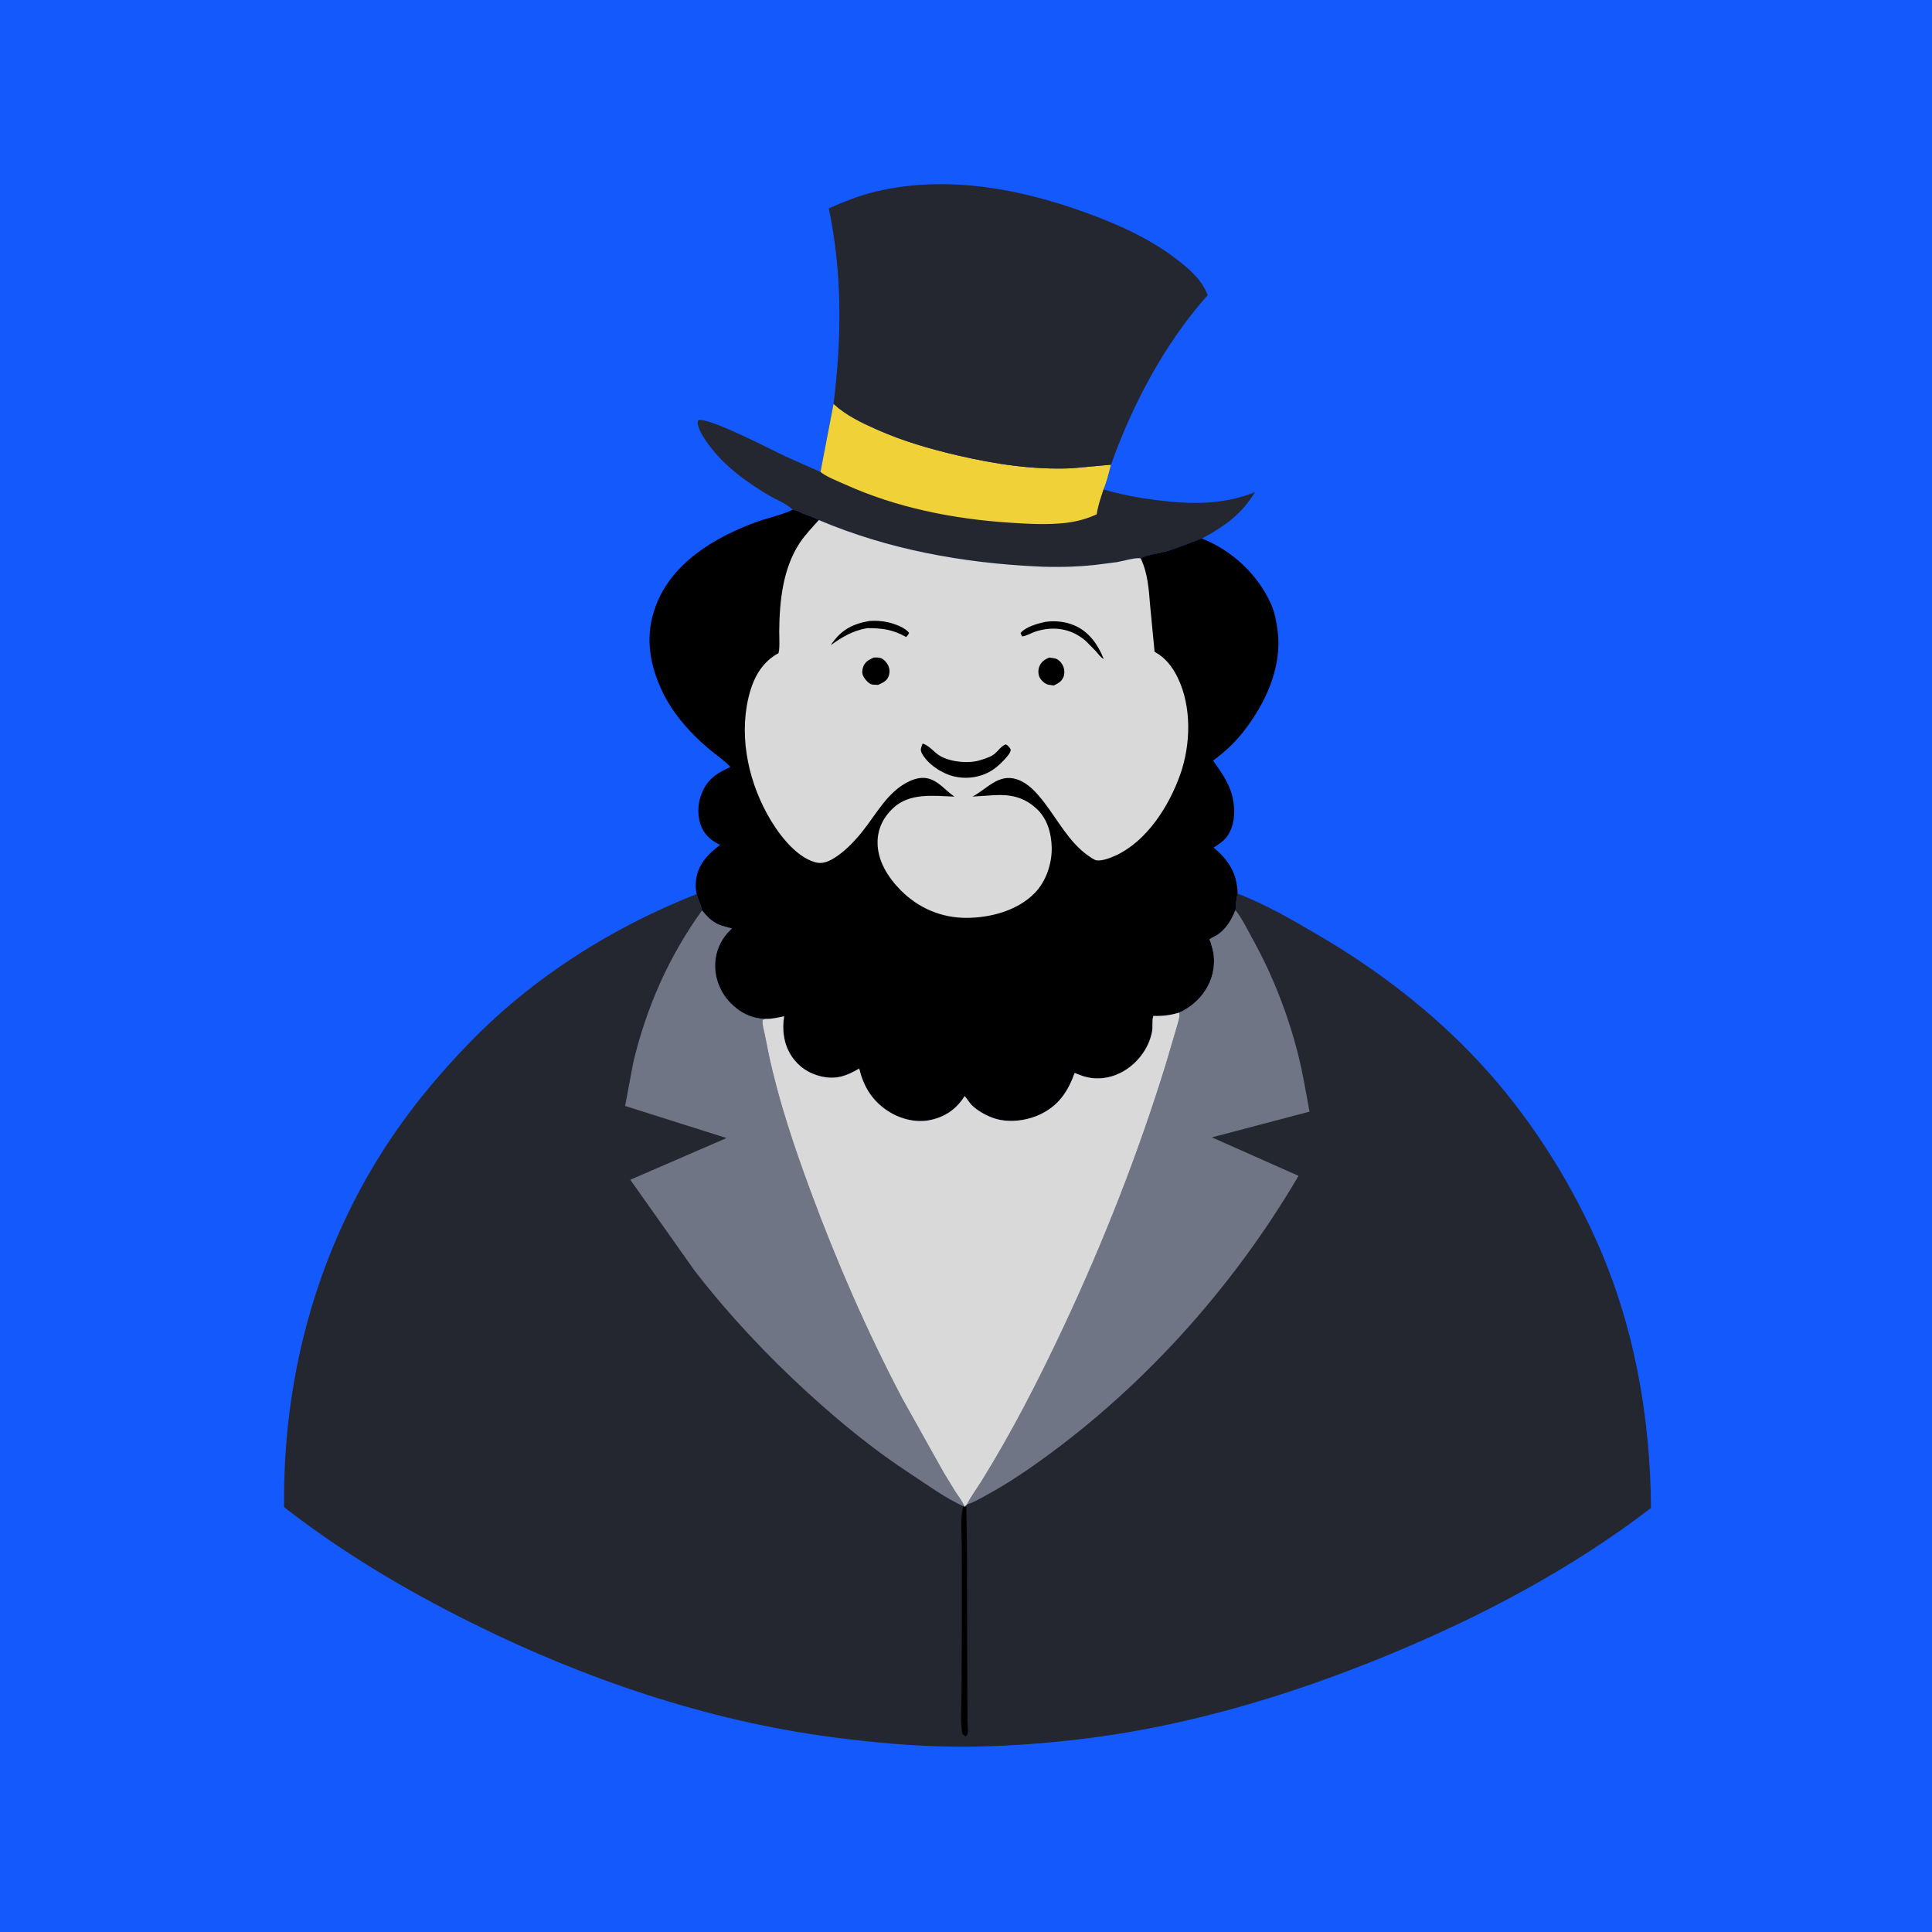 <svg version="1.1" xmlns="http://www.w3.org/2000/svg" style="display: block;" viewBox="0 0 2048 2048" width="1024" height="1024">
<path transform="translate(0,0)" fill="rgb(20,89,252)" d="M 0 -0 L 2048 0 L 2048 2048 L -0 2048 L 0 -0 z"/>
<path transform="translate(0,0)" fill="rgb(36,38,48)" d="M 883.585 428.105 C 896.831 440.265 912.694 447.855 929 455.121 C 957.071 467.627 985.417 475.809 1015.29 482.785 C 1054.83 492.018 1095.59 498.171 1136.29 496.371 L 1177.72 492.579 C 1175.43 501.222 1173.29 510.601 1169.75 518.801 C 1188.55 524.39 1207.83 527.882 1227.29 530.329 C 1262.21 534.721 1297.19 535.272 1330.26 521.678 C 1316.44 544.982 1297.53 558.292 1274.04 570.849 C 1261.11 575.455 1248.81 580.805 1235.6 584.749 C 1228.65 586.826 1214.89 588.023 1209.28 592.023 C 1205.6 590.29 1188.62 595.122 1183.93 595.901 L 1160.68 598.853 C 1140.29 600.992 1119.39 601.44 1098.92 600.449 C 1019.78 596.618 941.206 582.313 868.013 551.281 C 862.642 548.385 856.809 546.694 851.193 544.404 C 847.814 543.027 843.732 540.632 840.087 540.4 C 835.114 534.348 823.233 529.937 816.227 525.821 C 792.678 511.987 768.049 494.349 751.755 472.074 C 747.803 466.671 743.748 461.062 741.253 454.809 C 739.994 451.653 738.851 448.564 740.266 445.291 C 753.11 442.88 816.786 476.425 832.819 483.856 L 869.738 500.285 L 883.585 428.105 z"/>
<path transform="translate(0,0)" fill="rgb(240,209,56)" d="M 883.585 428.105 C 896.831 440.265 912.694 447.855 929 455.121 C 957.071 467.627 985.417 475.809 1015.29 482.785 C 1054.83 492.018 1095.59 498.171 1136.29 496.371 L 1177.72 492.579 C 1175.43 501.222 1173.29 510.601 1169.75 518.801 C 1166.99 527.107 1164.09 535.572 1162.67 544.228 L 1162.52 545.219 C 1151.88 550.067 1141.24 552.958 1129.62 554.298 C 1110.16 556.541 1089.52 555.319 1070 554.04 C 1010.38 550.135 949.978 538.113 895.398 513.339 C 887.142 509.592 876.846 505.85 869.738 500.285 L 883.585 428.105 z"/>
<path transform="translate(0,0)" fill="rgb(36,38,48)" d="M 883.585 428.105 C 892.336 358.337 892.898 289.935 878.58 220.852 C 894.814 213.742 910.904 207.238 928.197 203.098 C 1007.58 184.092 1091.31 201.856 1165.87 231.019 C 1196.9 243.156 1226.53 257.806 1252.5 278.901 C 1263.19 287.586 1273.3 296.998 1278.89 309.764 L 1280.2 312.835 C 1234.67 364.022 1200.64 428.252 1177.72 492.579 L 1136.29 496.371 C 1095.59 498.171 1054.83 492.018 1015.29 482.785 C 985.417 475.809 957.071 467.627 929 455.121 C 912.694 447.855 896.831 440.265 883.585 428.105 z"/>
<path transform="translate(0,0)" fill="rgb(0,0,0)" d="M 840.087 540.4 C 843.732 540.632 847.814 543.027 851.193 544.404 C 856.809 546.694 862.642 548.385 868.013 551.281 C 941.206 582.313 1019.78 596.618 1098.92 600.449 C 1119.39 601.44 1140.29 600.992 1160.68 598.853 L 1183.93 595.901 C 1188.62 595.122 1205.6 590.29 1209.28 592.023 C 1214.89 588.023 1228.65 586.826 1235.6 584.749 C 1248.81 580.805 1261.11 575.455 1274.04 570.849 C 1306.16 583.463 1333.66 609.22 1347.54 640.843 C 1351.58 650.045 1353.16 659.467 1354.4 669.377 C 1359.19 707.913 1340.96 746.592 1317.67 776.087 C 1308.5 787.71 1297.83 797.516 1285.89 806.213 C 1295.4 819.543 1304.65 832.46 1307.3 849 L 1307.54 850.441 C 1309.43 862.507 1308.09 876.358 1300.84 886.532 C 1297.19 891.638 1291.69 895.175 1286.42 898.395 C 1301.16 910.661 1310.1 923.716 1311.74 943.262 L 1311.93 947.334 C 1310.39 952.993 1310.22 958.95 1309.69 964.775 C 1305.02 975.917 1299.35 985.778 1288.6 992.1 C 1287.6 992.689 1282.83 994.894 1282.38 995.56 C 1281.87 996.321 1282.89 997.32 1283.14 998.201 C 1284.57 1003.19 1286.28 1008.39 1286.74 1013.58 C 1289.03 1039.82 1273.43 1062.65 1250.09 1073.43 C 1240.39 1076.27 1232.71 1077.25 1222.59 1076.97 C 1220.91 1082.01 1222.24 1088.44 1221.18 1093.86 C 1217.57 1112.4 1204.4 1129.03 1187.53 1137.4 C 1174.96 1143.63 1160.52 1145.02 1147.2 1140.45 L 1139.18 1137.39 C 1132.06 1157.29 1121.92 1172.34 1102.19 1181.54 C 1087.45 1188.42 1067.94 1190.63 1052.4 1184.99 C 1044.55 1182.15 1034.82 1176.65 1029.19 1170.5 C 1026.74 1167.82 1025.09 1164.54 1022.55 1161.94 L 1021.66 1163.3 C 1012.99 1176.45 1000.8 1184.46 985.387 1187.45 C 969.558 1190.52 952.446 1185.63 939.401 1176.53 C 923.633 1165.54 915.233 1151.01 910.764 1132.71 C 897.357 1140.69 885.913 1144.76 870.164 1140.99 C 856.451 1137.7 845.407 1129.94 838.061 1117.94 C 830.569 1105.7 828.952 1091.25 831.202 1077.32 C 824.586 1078.69 818.04 1080.34 811.241 1080.09 C 796.22 1079.68 783.89 1073.22 773.654 1062.5 C 763.31 1051.66 757.415 1036.36 758.065 1021.39 C 758.695 1006.87 765.131 993.981 775.752 984.307 C 771.278 982.744 766.419 982.097 762.094 980.166 C 754.086 976.59 749.59 971.658 744.162 965.075 C 743.203 959.645 739.844 953.455 738.42 947.785 C 737.395 942.518 737.147 938.354 737.837 933 C 740.04 915.898 750.271 905.665 763.26 895.653 C 754.817 891.425 748.097 886.312 744.05 877.5 C 738.898 866.283 739.232 852.561 743.754 841.209 C 749.81 826.004 759.926 819.41 774.29 813.043 C 768.022 806.167 759.361 800.453 752.165 794.456 C 731.862 777.535 712.844 756.128 701.621 732.053 C 688.083 703.014 683.56 673.169 695.08 642.457 C 712.308 596.527 757.3 569.719 801.314 553.517 C 813.592 548.997 826.855 546.505 838.705 541.044 L 840.087 540.4 z"/>
<path transform="translate(0,0)" fill="rgb(217,217,217)" d="M 868.013 551.281 C 941.206 582.313 1019.78 596.618 1098.92 600.449 C 1119.39 601.44 1140.29 600.992 1160.68 598.853 L 1183.93 595.901 C 1188.62 595.122 1205.6 590.29 1209.28 592.023 C 1216.62 607.482 1217.79 624.367 1219.12 641.153 L 1223.91 690.925 C 1235.41 697.168 1242.88 706.921 1248.49 718.483 C 1263.33 749.081 1262.33 789.317 1251.1 820.969 C 1239.27 854.325 1216.07 891.263 1183.02 906.718 C 1177.64 909.235 1168.52 912.792 1162.5 912.039 C 1160.05 911.733 1155.31 908.279 1153.25 906.834 C 1133.56 892.999 1121.34 869.402 1106.91 850.67 C 1099.23 840.711 1090.17 830.095 1077.83 826.07 C 1058.43 819.746 1046.5 836.181 1030.88 844.419 L 1053.27 842.944 C 1071 841.867 1085.31 844.875 1098.66 857.09 C 1110.11 867.557 1114.55 883.223 1114.86 898.387 C 1115.21 915.379 1108.93 934.213 1096.99 946.5 C 1078.72 965.307 1049.93 972.948 1024.36 972.971 C 997.882 972.995 973.604 962.629 954.952 943.86 C 941.321 930.143 929.91 912.219 930.252 892.219 C 930.493 878.108 936.598 866.039 946.826 856.537 C 964.539 840.08 989.588 843.673 1011.76 844.452 C 1002.2 838.102 994.895 827.567 983.142 825.073 C 976.831 823.733 970.285 825.292 964.527 827.91 C 940.869 838.668 929.128 863.037 913.433 882.319 C 905.026 892.648 894.646 903.483 883.126 910.268 C 877.058 913.842 871.054 915.959 864.224 914.05 C 842.41 907.95 823.568 881.754 813.189 862.822 C 791.882 823.957 782.541 775.429 795.355 732.254 C 800.244 715.78 809.403 700.928 824.847 692.639 C 826.902 691.536 825.986 672.951 826.014 669.38 C 826.259 637.584 829.781 602.726 847.714 575.552 C 853.497 566.789 861.001 559.069 868.013 551.281 z"/>
<path transform="translate(0,0)" fill="rgb(0,0,0)" d="M 921.645 658.279 C 928.342 657.785 934.658 658.161 941.222 659.605 C 947.63 661.014 960.056 665.388 963.667 671 C 962.772 672.813 961.99 673.869 960.5 675.236 C 946.825 667.401 934.832 665.766 919.273 665.854 C 904.083 668.444 893.032 675.067 880.6 683.922 L 882.348 681.438 C 892.521 667.267 904.524 661.11 921.645 658.279 z"/>
<path transform="translate(0,0)" fill="rgb(0,0,0)" d="M 1112.14 697.032 L 1118.5 697.989 C 1121.99 698.939 1124.89 702.026 1126.51 705.149 C 1128.34 708.661 1128.83 713.496 1127.47 717.258 C 1125.62 722.374 1121.64 724.396 1117.02 726.656 L 1111 725.739 C 1107.36 724.824 1103.59 721.126 1101.95 717.839 C 1100.32 714.574 1100.4 709.671 1101.79 706.343 C 1103.9 701.289 1107.35 699.241 1112.14 697.032 z"/>
<path transform="translate(0,0)" fill="rgb(0,0,0)" d="M 926.256 696.992 C 928.676 696.963 931.468 696.803 933.766 697.653 C 937.152 698.904 940.045 702.35 941.562 705.538 C 943.402 709.404 943.333 713.929 941.545 717.818 C 939.488 722.292 934.952 724.118 930.74 726.013 L 924.5 725.649 C 920.688 724.764 916.664 719.948 915.001 716.484 C 913.535 713.43 913.874 710.091 914.981 707 C 917.003 701.357 921.097 699.395 926.256 696.992 z"/>
<path transform="translate(0,0)" fill="rgb(0,0,0)" d="M 1108.16 659.197 C 1118.87 657.753 1129.58 658.844 1139.52 663.234 C 1154.55 669.867 1164.24 683.808 1170.01 698.586 C 1166.16 696.504 1164.36 693.259 1161.5 690.137 L 1151.4 679.867 L 1150.76 679.281 C 1135.5 666.049 1116.3 663.304 1097.27 669.615 C 1092.97 671.043 1087.78 674.366 1083.4 674.595 L 1081.85 671 C 1087.5 664.315 1099.88 660.97 1108.16 659.197 z"/>
<path transform="translate(0,0)" fill="rgb(0,0,0)" d="M 977.993 788.25 C 985.187 790.1 990.433 798.066 997.166 801.71 C 1008.71 807.953 1027.16 809.726 1039.76 805.615 L 1041 805.19 C 1045.64 803.679 1050.7 802.126 1054.5 798.928 C 1058.24 795.778 1061.39 790.831 1066 789.072 C 1068.88 790.214 1069.82 792.014 1071.42 794.5 C 1071.17 798.125 1068.71 800.469 1066.54 803.191 C 1062.26 808.057 1057.01 813.152 1051.52 816.61 C 1039.55 824.147 1024.79 826.256 1011.08 822.975 C 998.499 819.963 983.287 810.113 977.081 798.247 C 975.123 794.503 976.657 791.847 977.993 788.25 z"/>
<path transform="translate(0,0)" fill="rgb(36,38,48)" d="M 1311.93 947.334 C 1341.77 958.649 1369.25 974.793 1396.73 990.816 C 1459.77 1027.58 1518.82 1072.83 1568.54 1126.43 C 1619.01 1180.82 1660.91 1245.66 1691.39 1313.17 C 1731.94 1402.97 1749.4 1500.43 1750.13 1598.5 C 1665.67 1663.36 1569.12 1714.17 1470.88 1754.64 C 1371.06 1795.77 1264.76 1828.04 1157.47 1842.05 C 1110.01 1848.25 1060.84 1851.87 1013 1851.53 C 969.719 1851.23 925.188 1847.12 882.27 1841.48 C 748.844 1823.95 618.019 1779.18 497.875 1719.27 C 428.858 1684.86 362.112 1645.11 301.182 1597.65 C 299.589 1464.08 333.809 1333.03 405.87 1219.93 C 432.58 1178.01 464.309 1139.54 498.985 1104.01 C 566.022 1035.31 649.433 982.807 738.42 947.785 C 739.844 953.455 743.203 959.645 744.162 965.075 C 749.59 971.658 754.086 976.59 762.094 980.166 C 766.419 982.097 771.278 982.744 775.752 984.307 C 765.131 993.981 758.695 1006.87 758.065 1021.39 C 757.415 1036.36 763.31 1051.66 773.654 1062.5 C 783.89 1073.22 796.22 1079.68 811.241 1080.09 C 818.04 1080.34 824.586 1078.69 831.202 1077.32 C 828.952 1091.25 830.569 1105.7 838.061 1117.94 C 845.407 1129.94 856.451 1137.7 870.164 1140.99 C 885.913 1144.76 897.357 1140.69 910.764 1132.71 C 915.233 1151.01 923.633 1165.54 939.401 1176.53 C 952.446 1185.63 969.558 1190.52 985.387 1187.45 C 1000.8 1184.46 1012.99 1176.45 1021.66 1163.3 L 1022.55 1161.94 C 1025.09 1164.54 1026.74 1167.82 1029.19 1170.5 C 1034.82 1176.65 1044.55 1182.15 1052.4 1184.99 C 1067.94 1190.63 1087.45 1188.42 1102.19 1181.54 C 1121.92 1172.34 1132.06 1157.29 1139.18 1137.39 L 1147.2 1140.45 C 1160.52 1145.02 1174.96 1143.63 1187.53 1137.4 C 1204.4 1129.03 1217.57 1112.4 1221.18 1093.86 C 1222.24 1088.44 1220.91 1082.01 1222.59 1076.97 C 1232.71 1077.25 1240.39 1076.27 1250.09 1073.43 C 1273.43 1062.65 1289.03 1039.82 1286.74 1013.58 C 1286.28 1008.39 1284.57 1003.19 1283.14 998.201 C 1282.89 997.32 1281.87 996.321 1282.38 995.56 C 1282.83 994.894 1287.6 992.689 1288.6 992.1 C 1299.35 985.778 1305.02 975.917 1309.69 964.775 C 1310.22 958.95 1310.39 952.993 1311.93 947.334 z"/>
<path transform="translate(0,0)" fill="rgb(0,0,0)" d="M 1021.23 1596.17 L 1024.28 1597.5 L 1024.98 1635.51 L 1025.37 1780.56 L 1025.61 1824.56 C 1025.61 1828.16 1026.48 1834.63 1025.6 1838 C 1025.32 1839.06 1024.46 1839.88 1023.9 1840.81 L 1020.14 1838 C 1017.91 1825.08 1019.2 1810.43 1019.24 1797.31 L 1019.59 1722.5 L 1019.54 1641.77 C 1019.56 1627.66 1017.54 1609.7 1021.23 1596.17 z"/>
<path transform="translate(0,0)" fill="rgb(112,117,133)" d="M 1022.5 1597.24 C 1002.67 1588.53 982.881 1573.96 964.658 1562.02 C 926.435 1536.97 890.71 1507.8 856.985 1477.02 C 813.205 1437.07 772.988 1394.23 736.597 1347.4 L 668.134 1250.57 L 770.146 1206.39 L 662.633 1172.36 L 671.362 1125.94 C 685.334 1067.52 709.051 1013.84 744.162 965.075 C 749.59 971.658 754.086 976.59 762.094 980.166 C 766.419 982.097 771.278 982.744 775.752 984.307 C 765.131 993.981 758.695 1006.87 758.065 1021.39 C 757.415 1036.36 763.31 1051.66 773.654 1062.5 C 783.89 1073.22 796.22 1079.68 811.241 1080.09 L 808.316 1081.22 C 807.88 1086.35 809.633 1091.51 810.656 1096.5 L 814.841 1117.41 C 825.329 1166.47 841.63 1214.97 858.986 1262 C 886.819 1337.41 919.085 1411.45 956.527 1482.61 L 1000.17 1560.68 L 1012.46 1580.8 C 1015.92 1586.09 1020.1 1591.4 1022.5 1597.24 z"/>
<path transform="translate(0,0)" fill="rgb(112,117,133)" d="M 1309.69 964.775 C 1316.84 973.891 1322.27 985.313 1327.9 995.489 C 1349.05 1033.69 1365.25 1075.2 1375.98 1117.5 C 1381.07 1137.53 1384.34 1158.07 1388.14 1178.37 L 1284.65 1205.66 L 1376.49 1246.44 C 1305.6 1367.35 1206.7 1476.55 1091.46 1556.42 C 1076.76 1566.6 1061.75 1576.18 1046.01 1584.7 C 1039.41 1588.28 1032.22 1592.7 1024.98 1594.82 C 1029.04 1586.64 1034.86 1578.96 1039.71 1571.19 C 1072.4 1518.74 1100.83 1463.16 1127.11 1407.26 C 1169.54 1317 1206.41 1223.32 1235.84 1128 L 1248.21 1085.98 C 1249.14 1082.16 1250.99 1077.33 1250.09 1073.43 C 1273.43 1062.65 1289.03 1039.82 1286.74 1013.58 C 1286.28 1008.39 1284.57 1003.19 1283.14 998.201 C 1282.89 997.32 1281.87 996.321 1282.38 995.56 C 1282.83 994.894 1287.6 992.689 1288.6 992.1 C 1299.35 985.778 1305.02 975.917 1309.69 964.775 z"/>
<path transform="translate(0,0)" fill="rgb(217,217,217)" d="M 1250.09 1073.43 C 1250.99 1077.33 1249.14 1082.16 1248.21 1085.98 L 1235.84 1128 C 1206.41 1223.32 1169.54 1317 1127.11 1407.26 C 1100.83 1463.16 1072.4 1518.74 1039.71 1571.19 C 1034.86 1578.96 1029.04 1586.64 1024.98 1594.82 L 1022.5 1597.24 C 1020.1 1591.4 1015.92 1586.09 1012.46 1580.8 L 1000.17 1560.68 L 956.527 1482.61 C 919.085 1411.45 886.819 1337.41 858.986 1262 C 841.63 1214.97 825.329 1166.47 814.841 1117.41 L 810.656 1096.5 C 809.633 1091.51 807.88 1086.35 808.316 1081.22 L 811.241 1080.09 C 818.04 1080.34 824.586 1078.69 831.202 1077.32 C 828.952 1091.25 830.569 1105.7 838.061 1117.94 C 845.407 1129.94 856.451 1137.7 870.164 1140.99 C 885.913 1144.76 897.357 1140.69 910.764 1132.71 C 915.233 1151.01 923.633 1165.54 939.401 1176.53 C 952.446 1185.63 969.558 1190.52 985.387 1187.45 C 1000.8 1184.46 1012.99 1176.45 1021.66 1163.3 L 1022.55 1161.94 C 1025.09 1164.54 1026.74 1167.82 1029.19 1170.5 C 1034.82 1176.65 1044.55 1182.15 1052.4 1184.99 C 1067.94 1190.63 1087.45 1188.42 1102.19 1181.54 C 1121.92 1172.34 1132.06 1157.29 1139.18 1137.39 L 1147.2 1140.45 C 1160.52 1145.02 1174.96 1143.63 1187.53 1137.4 C 1204.4 1129.03 1217.57 1112.4 1221.18 1093.86 C 1222.24 1088.44 1220.91 1082.01 1222.59 1076.97 C 1232.71 1077.25 1240.39 1076.27 1250.09 1073.43 z"/>
</svg>